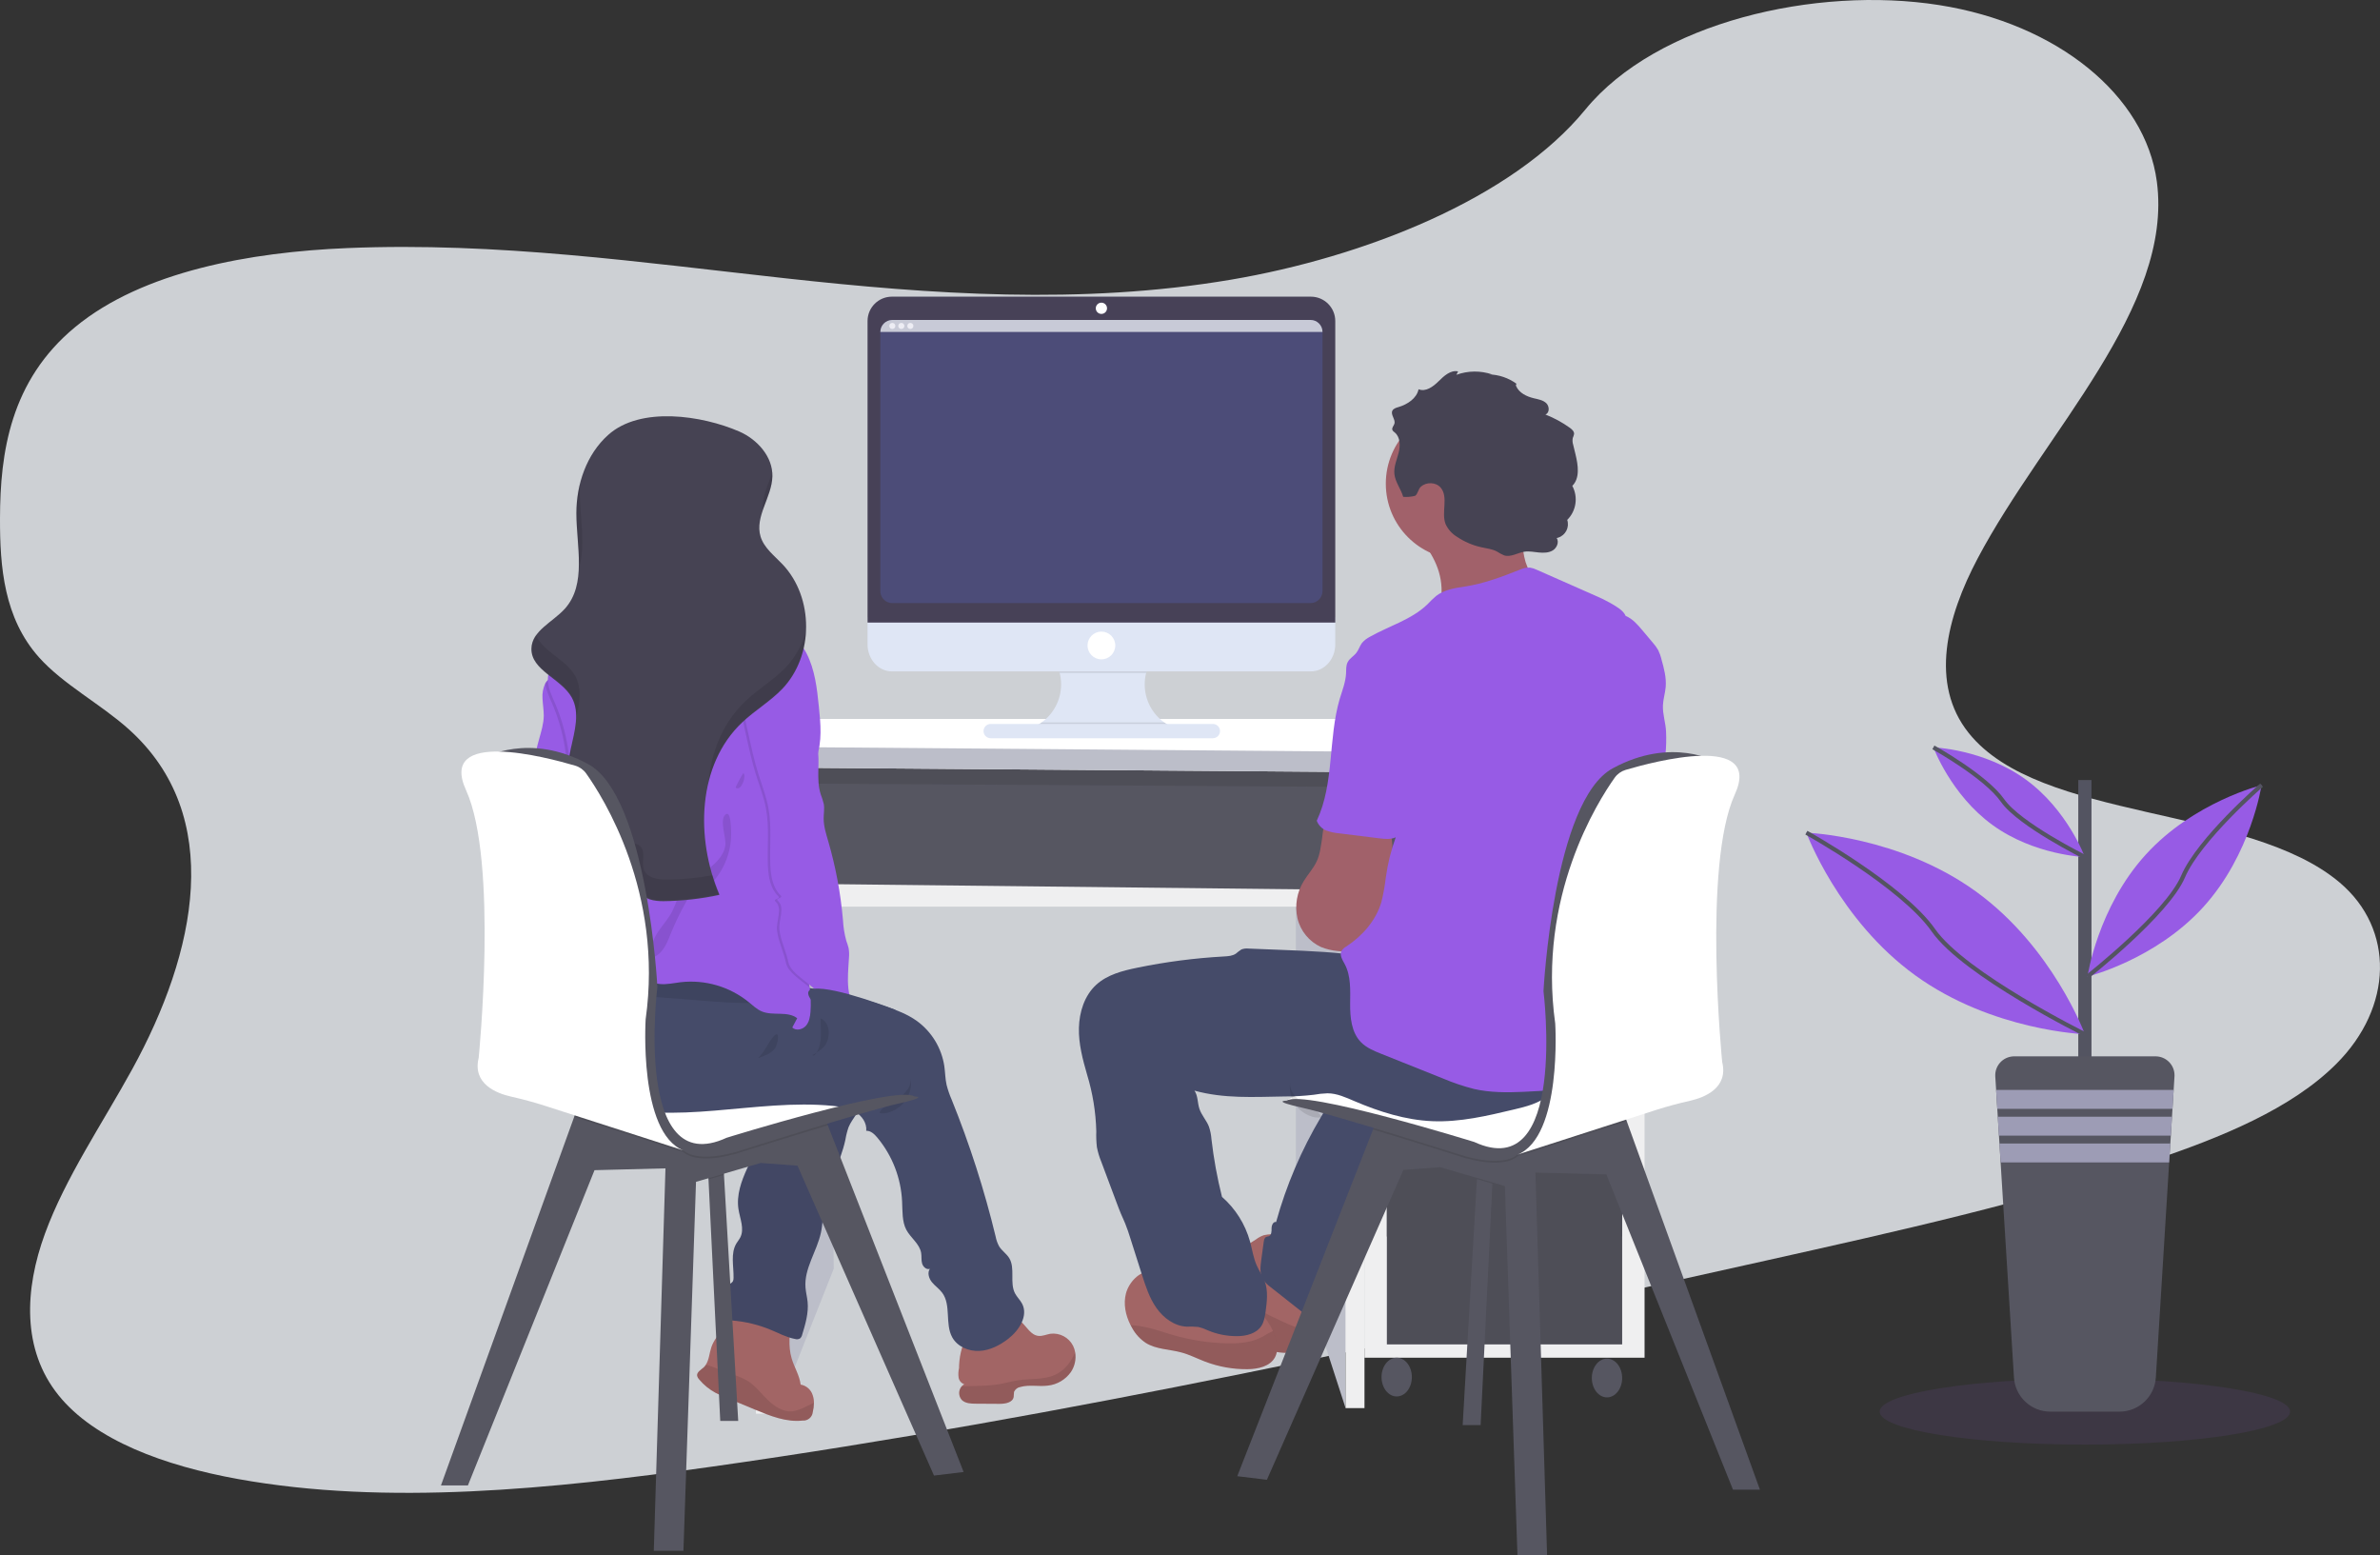 <?xml version="1.0" encoding="UTF-8"?> <!-- Generator: Adobe Illustrator 24.0.0, SVG Export Plug-In . SVG Version: 6.00 Build 0) --> <svg xmlns="http://www.w3.org/2000/svg" xmlns:xlink="http://www.w3.org/1999/xlink" version="1.1" id="fc836297-f37e-43a2-86b4-5406f4a63596" x="0px" y="0px" viewBox="0 0 400 261.284" style="enable-background:new 0 0 400 261.284;" xml:space="preserve"><rect x="0" y="0" width="400" height="261.284" fill="#333333" stroke="none"/> <style type="text/css"> .st0{opacity:0.8;fill:#F4F7FC;enable-background:new ;} .st1{fill:#565661;} .st2{opacity:0.1;enable-background:new ;} .st3{fill:#BCBEC9;} .st4{fill:#EFEFF0;} .st5{fill:#FFFFFF;} .st6{fill:url(#SVGID_1_);} .st7{fill:#A26565;} .st8{fill:#454B69;} .st9{opacity:0.05;enable-background:new ;} .st10{fill:#975BE5;} .st11{fill:#464353;} .st12{opacity:0.1;} .st13{fill:#A1616A;} .st14{opacity:0.1;fill:#975BE5;enable-background:new ;} .st15{fill:#535461;} .st16{fill:#9D9CB5;} .st17{fill:none;stroke:#535461;stroke-width:0.708;stroke-miterlimit:10;} .st18{fill:#DFE6F5;} .st19{fill:#474157;} .st20{fill:#4C4C78;} .st21{fill:#C8CAD7;} .st22{fill:#EDEDF4;} </style> <title>pair programming</title> <path class="st0" d="M206.872,46.997c-25.262,4.269-50.49,2.439-74.757-0.223s-48.476-6.138-73.749-5.09 c-16.258,0.673-34.363,3.894-45.715,13.256C1.725,63.945,0.022,76.097,0.001,87.066c-0.028,8.251,0.687,16.789,6.534,23.362 c4.064,4.559,10.318,7.826,15.029,12.035c16.392,14.619,11.408,37.637,0.651,57.208c-5.048,9.182-11.221,18.212-14.658,27.609 s-3.894,19.468,2.258,27.131c6.095,7.6,17.886,11.883,30.179,14.102c24.969,4.51,52.787,1.71,79.702-2.085 c59.569-8.428,118.522-21.567,177.347-34.674c21.765-4.853,43.626-9.727,64.595-16.721c11.645-3.894,23.503-8.739,31.025-16.282 c9.557-9.557,9.798-22.629,0.588-30.441c-15.454-13.097-50.433-10.191-62.386-25.163c-6.577-8.244-3.713-19.44,1.522-29.33 c11.224-21.21,32.919-42.164,30.108-63.31c-1.94-14.513-16.739-26.523-36.575-29.652c-20.792-3.278-47.495,2.938-59.466,17.543 C254.148,33.444,229.179,43.217,206.872,46.997z"></path> <rect x="127.414" y="127.167" class="st1" width="100.324" height="23.231"></rect> <rect x="127.414" y="127.167" class="st2" width="100.324" height="23.231"></rect> <polygon class="st3" points="139.417,151.162 140.121,213.181 130.472,237.54 129.725,151.162 "></polygon> <polygon class="st1" points="128.472,131.627 226.149,132.215 226.149,149.516 128.472,149.516 "></polygon> <polygon class="st3" points="217.792,151.162 226.149,152.341 226.149,236.599 217.792,210.827 "></polygon> <rect x="229.324" y="128.098" class="st4" width="47.074" height="100.031"></rect> <rect x="233.09" y="130.877" class="st1" width="39.541" height="76.892"></rect> <rect x="233.09" y="130.877" class="st2" width="39.541" height="76.892"></rect> <rect x="233.09" y="132.452" class="st1" width="39.541" height="17.065"></rect> <rect x="233.09" y="151.162" class="st1" width="39.541" height="36.246"></rect> <rect x="233.09" y="189.645" class="st1" width="39.541" height="36.246"></rect> <rect x="233.09" y="189.645" class="st2" width="39.541" height="36.246"></rect> <ellipse class="st1" cx="234.74" cy="231.385" rx="2.549" ry="3.256"></ellipse> <ellipse class="st1" cx="270.083" cy="231.541" rx="2.549" ry="3.256"></ellipse> <polygon class="st4" points="127.06,237.54 130.472,237.54 129.534,128.965 124.352,128.965 "></polygon> <polygon class="st4" points="226.149,128.098 226.149,236.599 229.324,236.599 229.324,128.965 "></polygon> <polygon class="st4" points="129.701,148.454 129.701,152.341 226.149,152.341 226.149,149.516 "></polygon> <polygon class="st5" points="136.238,120.803 258.512,120.803 276.281,126.686 276.281,130.098 123.765,128.923 123.765,125.45 "></polygon> <polygon class="st3" points="123.765,125.45 276.281,126.686 276.281,130.098 123.765,128.923 "></polygon> <linearGradient id="SVGID_1_" gradientUnits="userSpaceOnUse" x1="171.737" y1="16.668" x2="172.558" y2="16.668" gradientTransform="matrix(1 0 0 -1 -34.96 182.239)"> <stop offset="0" style="stop-color:#808080;stop-opacity:0.25"></stop> <stop offset="0.54" style="stop-color:#808080;stop-opacity:0.12"></stop> <stop offset="1" style="stop-color:#808080;stop-opacity:0.1"></stop> </linearGradient> <path class="st6" d="M137.58,165.916l-0.708-0.106c0-0.032,0-0.06,0-0.089c-0.021-0.166-0.046-0.329-0.071-0.496 c0.29,0.23,0.566,0.46,0.821,0.69H137.58z"></path> <path class="st7" d="M122.197,220.571c0.46-0.106,0.927-0.195,1.395-0.258c3.209-0.457,6.482,0.025,9.423,1.388 c-0.297,2.188-0.591,4.449,0.039,6.562c0.439,1.487,1.32,2.832,1.508,4.382c0.964,0.166,1.752,0.862,2.035,1.798 c0.136,0.406,0.204,0.832,0.202,1.26c-0.004,0.53-0.07,1.057-0.198,1.572c-0.089,0.854-0.843,1.482-1.699,1.416 c-2.74,0.311-5.426-0.768-7.975-1.826l-4.956-2.06c-0.581-0.241-1.165-0.485-1.72-0.782c-1.054-0.57-1.99-1.335-2.757-2.255 c-0.162-0.164-0.276-0.37-0.329-0.595c-0.092-0.623,0.637-0.995,1.101-1.416c0.136-0.128,0.255-0.273,0.354-0.432 c0.549-0.828,0.602-1.972,0.931-2.949c0.779-2.318,3.186-3.812,4.035-6.074c0.046-0.124,0.088-0.248,0.124-0.375"></path> <path class="st2" d="M136.798,235.703c-0.004,0.53-0.07,1.057-0.198,1.572c-0.089,0.854-0.843,1.482-1.699,1.416 c-2.74,0.311-5.426-0.768-7.975-1.826l-4.956-2.06c-0.581-0.241-1.165-0.485-1.72-0.782c-1.054-0.57-1.99-1.335-2.757-2.255 c-0.162-0.164-0.276-0.37-0.329-0.595c-0.092-0.623,0.637-0.995,1.101-1.416c0.136-0.128,0.255-0.273,0.354-0.432 c1.366,0.294,3.062,1.154,4.106,1.487c1.046,0.285,2.05,0.705,2.987,1.25c1.303,0.835,2.241,2.124,3.345,3.186 c1.104,1.062,2.531,2.028,4.071,1.897c0.814-0.123,1.599-0.394,2.315-0.8L136.798,235.703z"></path> <path class="st8" d="M130.996,185.401c0.189,0.658-0.051,1.363-0.602,1.77c-0.464,0.287-1.062,0.248-1.522,0.559 c-0.57,0.4-0.651,1.193-0.75,1.88c-0.354,2.361-1.526,4.502-2.527,6.672c-1.002,2.17-1.848,4.538-1.48,6.895 c0.251,1.6,1.037,3.306,0.301,4.747c-0.181,0.354-0.45,0.669-0.655,1.012c-1.009,1.685-0.435,3.819-0.474,5.78 c0.015,0.218-0.033,0.435-0.138,0.627c-0.155,0.181-0.345,0.328-0.559,0.432c-0.728,0.535-1.172,1.373-1.207,2.276 c-0.03,0.891,0.078,1.782,0.319,2.641c0.039,0.347,0.192,0.67,0.435,0.92c0.282,0.186,0.615,0.28,0.952,0.269 c2.224,0.18,4.405,0.711,6.463,1.572c1.342,0.559,2.644,1.26,4.071,1.529c0.279,0.087,0.581,0.055,0.835-0.088 c0.179-0.162,0.303-0.376,0.354-0.612c0.549-1.805,1.104-3.667,0.917-5.543c-0.081-0.807-0.297-1.596-0.354-2.403 c-0.248-3.186,1.908-6.06,2.591-9.203c0.308-1.416,0.308-2.881,0.527-4.311c0.595-3.918,2.754-7.433,3.586-11.309 c0.116-0.723,0.296-1.433,0.538-2.124c0.619-1.501,2.053-2.718,2.085-4.343c0.02-0.357-0.075-0.712-0.269-1.012 c-0.334-0.366-0.777-0.615-1.264-0.708c-1.923-0.529-3.88-0.924-5.858-1.182c-0.906-0.178-1.832-0.242-2.754-0.191 c-1.198,0.141-2.349,0.547-3.37,1.189C129.821,183.982,130.699,184.184,130.996,185.401z"></path> <path class="st9" d="M130.996,185.401c0.189,0.658-0.051,1.363-0.602,1.77c-0.464,0.287-1.062,0.248-1.522,0.559 c-0.57,0.4-0.651,1.193-0.75,1.88c-0.354,2.361-1.526,4.502-2.527,6.672c-1.002,2.17-1.848,4.538-1.48,6.895 c0.251,1.6,1.037,3.306,0.301,4.747c-0.181,0.354-0.45,0.669-0.655,1.012c-1.009,1.685-0.435,3.819-0.474,5.78 c0.015,0.218-0.033,0.435-0.138,0.627c-0.155,0.181-0.345,0.328-0.559,0.432c-0.728,0.535-1.172,1.373-1.207,2.276 c-0.03,0.891,0.078,1.782,0.319,2.641c0.039,0.347,0.192,0.67,0.435,0.92c0.282,0.186,0.615,0.28,0.952,0.269 c2.224,0.18,4.405,0.711,6.463,1.572c1.342,0.559,2.644,1.26,4.071,1.529c0.279,0.087,0.581,0.055,0.835-0.088 c0.179-0.162,0.303-0.376,0.354-0.612c0.549-1.805,1.104-3.667,0.917-5.543c-0.081-0.807-0.297-1.596-0.354-2.403 c-0.248-3.186,1.908-6.06,2.591-9.203c0.308-1.416,0.308-2.881,0.527-4.311c0.595-3.918,2.754-7.433,3.586-11.309 c0.116-0.723,0.296-1.433,0.538-2.124c0.619-1.501,2.053-2.718,2.085-4.343c0.02-0.357-0.075-0.712-0.269-1.012 c-0.334-0.366-0.777-0.615-1.264-0.708c-1.923-0.529-3.88-0.924-5.858-1.182c-0.906-0.178-1.832-0.242-2.754-0.191 c-1.198,0.141-2.349,0.547-3.37,1.189C129.821,183.982,130.699,184.184,130.996,185.401z"></path> <polygon class="st1" points="124.069,238.747 121.05,238.747 119.075,198.169 118.937,195.861 121.503,194.958 121.676,197.411 "></polygon> <polygon class="st2" points="121.676,197.411 119.075,198.169 118.937,195.861 121.503,194.958 "></polygon> <polygon class="st1" points="161.954,247.331 156.974,247.933 134.03,195.861 127.842,195.408 116.976,198.579 114.863,260.577 109.882,260.577 111.843,196.314 99.918,196.619 78.638,249.593 74.11,249.593 96.492,187.681 97.355,185.295 130.71,184.152 139.024,188.814 139.13,189.083 "></polygon> <path class="st2" d="M139.13,189.083c-7.168,2.159-14.608,4.517-14.608,4.517s-6.786,2.368-9.66,0 c-0.362-0.283-0.767-0.506-1.2-0.662c0.373,0.266,0.776,0.489,1.2,0.662l-18.371-5.922l0.86-2.382l33.358-1.143l8.315,4.662 L139.13,189.083z"></path> <path class="st5" d="M105.203,178.807l13.582-3.019c0,0,32.452,6.039,34.866,8.453c0,0-25.96,5.281-28.827,7.079 C121.956,193.118,104.898,195.107,105.203,178.807z"></path> <path class="st10" d="M99.362,144.865c-1.062,3.366-3.961,6.4-7.49,6.545c-0.257,0.03-0.517-0.017-0.747-0.135 c-0.442-0.276-0.453-0.924-0.273-1.416s0.496-0.934,0.545-1.451c0.011-0.105,0.003-0.212-0.021-0.315 c-0.092-0.421-0.435-0.796-0.839-0.708c0.569-0.456,0.7-1.269,0.301-1.88c-0.16-0.181-0.305-0.375-0.432-0.581 c-0.294-0.602,0.163-1.278,0.354-1.922c0.393-1.416-0.605-2.832-0.687-4.308c-0.071-1.32,0.598-2.563,0.765-3.872 c0.265-2.124-0.789-4.159-0.913-6.279c-0.085-1.48,0.28-2.945,0.687-4.371c0.354-1.274,0.754-2.563,0.779-3.894 c0-0.966-0.166-1.922-0.212-2.885c-0.073-0.88,0.087-1.764,0.464-2.563c0.245-0.47,0.662-0.826,1.165-0.995 c1.161-0.389,1.922,0.216,2.092,1.317c0.283,1.872,0.12,3.784,0.492,5.663c0.344,1.758,0.864,3.476,1.554,5.129 c0.627,1.494,1.388,2.938,1.869,4.485c0.362,1.275,0.622,2.577,0.775,3.894C100.063,137.86,100.435,141.499,99.362,144.865z"></path> <path class="st7" d="M179.981,230.539c-0.906,1.277-2.313,2.106-3.869,2.28c-1.536,0.191-3.133-0.195-4.623,0.227 c-0.469,0.077-0.868,0.384-1.062,0.818c-0.037,0.288-0.059,0.577-0.067,0.867c-0.173,0.945-1.416,1.157-2.382,1.15l-3.986-0.025 c-0.828,0-1.745-0.046-2.34-0.619c-0.585-0.648-0.6-1.628-0.035-2.294c0.124-0.146,0.275-0.267,0.446-0.354 c-0.508-0.168-0.877-0.607-0.956-1.136c-0.072-0.52-0.047-1.05,0.074-1.561c0-1.48,0.354-3.957,1.395-5.115 c1.278-1.441,3.494-3.303,5.423-3.688c1.321-0.253,2.684,0.134,3.674,1.044c0.913,0.85,1.579,2.18,2.832,2.329 c0.683,0.085,1.342-0.237,2.018-0.354c1.574-0.203,3.106,0.606,3.826,2.021c0.172,0.35,0.291,0.723,0.354,1.108 C180.891,228.389,180.632,229.57,179.981,230.539z"></path> <path class="st2" d="M179.981,230.539c-0.906,1.277-2.313,2.106-3.869,2.28c-1.536,0.191-3.133-0.195-4.623,0.227 c-0.469,0.077-0.868,0.384-1.062,0.818c-0.037,0.288-0.059,0.577-0.067,0.867c-0.173,0.945-1.416,1.157-2.382,1.15l-3.986-0.025 c-0.828,0-1.745-0.046-2.34-0.619c-0.585-0.648-0.6-1.628-0.035-2.294c2.301-0.096,4.563,0,6.856-0.474 c0.931-0.188,1.848-0.435,2.789-0.566c2.039-0.29,4.209-0.042,6.081-0.906c1.561-0.708,2.68-2.149,3.341-3.756 C180.877,228.389,180.625,229.568,179.981,230.539z"></path> <path class="st8" d="M169.465,224.943c-1.416,1.097-3.076,1.954-4.86,2.046c-1.784,0.092-3.678-0.708-4.552-2.258 c-1.278-2.276-0.145-5.44-1.71-7.529c-0.488-0.655-1.193-1.119-1.71-1.752c-0.517-0.634-0.814-1.586-0.354-2.258 c-0.556,0.212-1.143-0.326-1.306-0.899c-0.163-0.573-0.06-1.189-0.159-1.77c-0.258-1.54-1.77-2.527-2.495-3.894 c-0.726-1.366-0.627-3.14-0.708-4.757c-0.181-3.941-1.648-7.715-4.177-10.743c-0.481-0.573-1.097-1.157-1.848-1.129 c0.131-1.296-0.733-2.534-1.851-3.186s-2.449-0.871-3.745-0.998c-13.072-1.288-26.693,3.572-39.173-0.517 c-3.472-1.136-6.821-3.037-8.945-6.017c-1.671-2.292-2.346-5.161-1.872-7.957v-0.05c0.492-2.513,1.819-3.133,4.018-4.279 c2.538-1.342,5.19-2.454,7.925-3.324c5.309-1.66,11.026-2.258,16.505-1.041c2.559,0.573,5.026,1.522,7.589,2.078 c1.009,0.219,2.025,0.375,3.048,0.506c1.589,0.198,3.186,0.329,4.786,0.513c5.116,0.589,10.154,1.722,15.029,3.38 c1.816,0.616,3.632,1.32,5.193,2.435c2.494,1.811,4.157,4.548,4.616,7.596c0.149,1.041,0.152,2.124,0.379,3.133 c0.215,0.848,0.499,1.677,0.85,2.478c3.024,7.478,5.496,15.168,7.394,23.008c0.108,0.582,0.307,1.144,0.591,1.664 c0.453,0.733,1.232,1.225,1.688,1.957c1.062,1.727,0.039,4.138,0.98,5.936c0.326,0.623,0.867,1.115,1.193,1.738 C172.846,221.095,171.277,223.538,169.465,224.943z"></path> <path class="st2" d="M151.378,184.272c0.503-0.398,0.937-0.877,1.285-1.416c0.349-0.542,0.487-1.193,0.389-1.83 c0.28,1.634-0.231,3.304-1.377,4.502c-0.888,0.91-2.556,1.802-3.855,1.49C148.004,185.978,150.553,184.973,151.378,184.272z"></path> <path class="st2" d="M129.262,166.631c-0.217,0.771-0.808,1.38-1.572,1.621c-0.755,0.231-1.545,0.323-2.333,0.273h-0.708 c-9.288-0.205-18.675-2.265-27.747-0.301c-1.093,0.225-2.166,0.542-3.207,0.945c-1.326,0.523-2.568,1.238-3.685,2.124v-0.05 c0.492-2.513,1.819-3.133,4.018-4.279c2.535-1.33,5.184-2.432,7.915-3.292c5.309-1.66,11.026-2.258,16.505-1.041 c2.559,0.573,5.026,1.522,7.589,2.078c1.009,0.219,2.025,0.375,3.048,0.506C129.283,165.659,129.345,166.152,129.262,166.631z"></path> <path class="st2" d="M99.362,144.865c-1.062,3.366-3.961,6.4-7.49,6.545c-0.257,0.03-0.517-0.017-0.747-0.135 c-0.442-0.276-0.453-0.924-0.273-1.416s0.496-0.934,0.545-1.451c0.011-0.105,0.003-0.212-0.021-0.315 c1.872-2.641,3.688-5.309,4.407-8.435c0.145-0.538,0.19-1.099,0.131-1.653c-0.096-0.637-0.418-1.214-0.595-1.83 c-0.311-1.09-0.166-2.244-0.078-3.373c0.369-4.972-0.462-9.96-2.421-14.544c-0.478-1.104-1.023-2.223-1.189-3.402 c0.245-0.47,0.662-0.826,1.165-0.995c1.161-0.389,1.922,0.216,2.092,1.317c0.283,1.872,0.12,3.784,0.492,5.663 c0.344,1.758,0.864,3.476,1.554,5.129c0.627,1.494,1.388,2.938,1.869,4.485c0.362,1.275,0.622,2.577,0.775,3.894 C100.063,137.86,100.435,141.499,99.362,144.865z"></path> <path class="st10" d="M137.201,127.351l-0.05,0.127c-0.793,2.057-2.251,3.795-3.186,5.798c-1.179,2.538-1.469,5.384-1.731,8.173 c-0.227,2.389-0.45,4.793-0.269,7.189c0.453,5.904,3.338,11.504,4.11,17.295c0.19,1.337,0.239,2.691,0.145,4.039 c-0.064,0.853-0.219,1.77-0.786,2.4s-1.667,0.878-2.276,0.273c0.273-0.52,0.549-1.037,0.825-1.557 c-1.618-1.257-4.053-0.354-5.943-1.14c-0.832-0.354-1.497-0.991-2.195-1.561c-3.215-2.614-7.348-3.821-11.465-3.349 c-1.154,0.142-2.308,0.411-3.462,0.304c-2.333-0.216-4.223-1.89-6.301-2.963c-4.836-2.387-10.637-1.602-14.665,1.986 c-0.496,0.46-1.161,0.998-1.77,0.708c-0.235-0.144-0.425-0.351-0.549-0.598c-2.318-3.961-0.612-9.069,1.865-12.927 c2.478-3.858,5.759-7.416,6.778-11.886c0.147-0.538,0.192-1.099,0.131-1.653c-0.096-0.637-0.418-1.214-0.595-1.83 c-0.311-1.09-0.166-2.244-0.078-3.373c0.371-4.973-0.457-9.962-2.414-14.548c-0.566-1.32-1.239-2.658-1.239-4.092 c0-2.258,1.618-4.131,2.956-5.947c1.54-2.088,2.832-4.4,4.782-6.117c1.848-1.632,4.524-2.63,6.81-1.802 c3.885-0.943,7.885-1.333,11.879-1.157c1.38,0.064,2.807,0.209,4.018,0.878c1.296,0.708,2.226,1.968,3.501,2.722 c0.931,0.556,2.003,0.818,3.016,1.207c2.795,1.092,5.103,3.155,6.499,5.812c1.416,2.743,1.77,5.897,2.081,8.969 C137.923,121.624,138.207,124.629,137.201,127.351z"></path> <path class="st2" d="M131.966,148.639c0.453,5.904,3.338,11.504,4.11,17.295c-1.543-1.306-3.692-2.619-3.979-4.138 c-0.319-1.642-1.338-3.794-1.508-5.455c-0.17-1.66,0.995-3.688-0.227-4.828c-0.595-0.556,0.988-0.4,0.407-0.97 c-1.306-1.271-1.628-3.228-1.71-5.044c-0.138-3.214,0.269-6.463-0.322-9.624c-0.354-1.95-1.094-3.809-1.685-5.702 c-0.687-2.205-1.182-4.464-1.678-6.725c-0.488-2.011-0.842-4.052-1.062-6.109c-0.152-1.77-0.081-3.646,0.708-5.26 s2.386-2.924,4.177-2.899c5.989,0.078,4.956,8.198,6.272,11.95c0.527,1.494,1.239,2.938,1.526,4.495 c0.105,0.611,0.161,1.228,0.17,1.848c-0.793,2.057-2.251,3.795-3.186,5.798c-1.179,2.538-1.469,5.384-1.731,8.173 C132.009,143.839,131.786,146.242,131.966,148.639z"></path> <path class="st10" d="M135.86,121.036c0.527,1.494,1.239,2.938,1.526,4.495c0.478,2.609-0.262,5.38,0.542,7.908 c0.209,0.539,0.384,1.092,0.524,1.653c0.138,0.803-0.021,1.625-0.021,2.442c0,1.317,0.414,2.591,0.782,3.855 c1.245,4.294,2.069,8.699,2.46,13.153c0.058,1.197,0.247,2.384,0.563,3.54c0.149,0.392,0.276,0.791,0.382,1.196 c0.095,0.541,0.118,1.092,0.067,1.639c-0.096,1.734-0.29,3.476-0.096,5.203c0.195,1.727,0.825,3.479,2.124,4.637 c-1.161,0.251-2.389,0.503-3.522,0.131c-1.593-0.52-2.549-2.124-3.359-3.582c-1.027-1.862-4.927-3.54-5.331-5.632 c-0.315-1.639-1.334-3.791-1.504-5.455s0.991-3.685-0.23-4.825c-0.591-0.556,0.991-0.404,0.407-0.97 c-1.303-1.271-1.625-3.228-1.706-5.048c-0.138-3.21,0.265-6.46-0.322-9.621c-0.354-1.95-1.094-3.809-1.685-5.706 c-0.687-2.202-1.182-4.46-1.678-6.725c-0.489-2.011-0.844-4.052-1.062-6.109c-0.152-1.77-0.085-3.649,0.708-5.263 c0.793-1.614,2.389-2.92,4.177-2.899C135.569,109.161,134.543,117.284,135.86,121.036z"></path> <path class="st2" d="M118.792,122.42c0.559,0.655,1.278,1.373,2.124,1.246c-0.134,0.212-0.412,0.278-0.627,0.149 c-0.203-0.135-0.366-0.322-0.471-0.542l-1.211-2.042c-0.159-0.265-1.257-1.812-1.526-0.92 C116.976,120.689,118.519,122.102,118.792,122.42z"></path> <path class="st2" d="M118.14,127.514c-0.035-0.667-0.316-1.298-0.789-1.77c-0.425-0.386-0.922-0.685-1.462-0.881 c-1.327-0.545-2.899-0.984-4.34-0.913c0.524,0.765,2.205,1.221,3.048,1.653C115.791,126.218,116.972,126.856,118.14,127.514z"></path> <path class="st2" d="M121.91,142.012c-0.244,1.812-1.727,3.186-3.228,4.248c-1.501,1.062-3.186,1.975-4.166,3.511 c-0.68,1.062-0.984,2.294-1.561,3.402c-0.637,1.221-1.589,2.248-2.35,3.395c-0.761,1.147-1.356,2.517-1.122,3.876 c0.007,0.126,0.066,0.244,0.163,0.326c0.148,0.063,0.318,0.044,0.45-0.05c1.543-0.807,2.152-2.651,2.8-4.248 c0.68-1.611,1.446-3.185,2.294-4.715c0.382-0.708,0.803-1.48,1.515-1.872c0.487-0.203,0.986-0.377,1.494-0.52 c0.72-0.33,1.352-0.826,1.844-1.448c1.932-2.305,2.941-5.245,2.832-8.251c-0.021-0.634-0.057-3.685-1.009-2.743 C120.912,137.864,122.073,140.781,121.91,142.012z"></path> <path class="st11" d="M124.243,72.504c3.044,1.327,5.663,4.248,5.568,7.557c-0.081,3.476-2.991,6.75-1.989,10.081 c0.58,1.933,2.329,3.228,3.713,4.697c5.271,5.578,5.26,15.316-0.028,20.884c-2.025,2.124-4.626,3.635-6.768,5.663 c-7.55,7.115-7.872,19.422-3.83,28.976c-3.097,0.67-6.254,1.026-9.423,1.062c-1.483,0-3.299-0.251-3.837-1.635 c-0.496-1.278,0.354-3.005-0.623-3.95c-0.46-0.442-1.15-0.503-1.77-0.605c-3.986-0.644-7.256-3.826-8.75-7.575 s-1.416-7.968-0.559-11.911c0.609-2.849,1.561-5.986,0.149-8.534c-1.77-3.207-6.86-4.559-6.782-8.226 c0.064-3.005,3.607-4.467,5.617-6.701c3.71-4.113,1.943-10.495,1.936-16.038c0-4.878,1.706-9.911,5.338-13.16 C107.606,68.214,118.009,69.796,124.243,72.504z"></path> <g class="st12"> <path d="M96.676,113.578c-1.554-2.803-5.635-4.191-6.584-6.948c-0.475,0.644-0.741,1.417-0.765,2.216 c-0.078,3.667,5.005,5.019,6.782,8.23c0.584,1.137,0.829,2.416,0.708,3.688C97.377,118.3,97.869,115.73,96.676,113.578z"></path> <path d="M128.228,85.604c0.637-1.858,1.561-3.734,1.607-5.663c0.006-0.209,0.001-0.418-0.018-0.627 C129.106,81.445,128.016,83.512,128.228,85.604z"></path> <path d="M97.285,95.505c1.218-3.848,0.166-8.619,0.163-12.888c0-0.517,0.021-1.037,0.06-1.554c-0.419,1.65-0.631,3.345-0.63,5.048 C96.885,89.158,97.419,92.464,97.285,95.505z"></path> <path d="M132.097,112.102c-2.025,2.124-4.626,3.635-6.768,5.663c-3.823,3.6-5.787,8.531-6.279,13.759 c0.913-3.894,2.757-7.479,5.713-10.265c2.124-2.018,4.743-3.522,6.768-5.663c2.408-2.625,3.807-6.019,3.947-9.578 C134.866,108.292,133.705,110.382,132.097,112.102z"></path> <path d="M112.077,147.793c-1.483,0-3.299-0.255-3.837-1.639c-0.496-1.274,0.354-3.002-0.623-3.95 c-0.46-0.442-1.154-0.503-1.77-0.605c-3.982-0.641-7.253-3.826-8.746-7.571c-1.101-2.768-1.338-5.787-1.062-8.768 c-0.028,0.117-0.053,0.234-0.078,0.354c-0.842,3.943-0.931,8.166,0.559,11.914c1.49,3.748,4.764,6.931,8.746,7.571 c0.63,0.103,1.324,0.166,1.77,0.605c0.988,0.949,0.127,2.676,0.623,3.95c0.538,1.384,2.354,1.657,3.837,1.639 c3.169-0.036,6.325-0.392,9.423-1.062c-0.437-1.033-0.818-2.088-1.143-3.161C117.233,147.522,114.659,147.764,112.077,147.793z"></path> </g> <path class="st2" d="M123.669,132.356c0.874,0.658,1.823-1.851,1.281-2.478C124.805,130.041,123.535,132.264,123.669,132.356z"></path> <path class="st2" d="M127.396,177.784c1.03-0.354,2.124-0.708,2.796-1.557c0.556-0.683,1.012-3.395-0.163-2.095 C129.032,175.246,128.561,176.715,127.396,177.784z"></path> <path class="st2" d="M137.884,174.942c-0.124,0.835-0.354,1.703-0.945,2.304c-0.11,0.113-0.354,0.184-0.386,0.032 c0.66-0.351,1.274-0.784,1.826-1.288c1.196-1.186,1.359-4.106-0.464-4.881C137.899,172.39,138.079,173.639,137.884,174.942z"></path> <path class="st8" d="M150.475,169.678c0,0-10.046-3.947-13.677-3.54s4.113,6.131,4.113,6.131l4.63,3.122 c0,0,2.832-1.062,3.019-1.143C148.748,174.167,150.475,169.678,150.475,169.678z"></path> <path class="st1" d="M81.356,127.337c0,0,7.547-4.375,17.507,1.062c9.961,5.437,11.621,37.432,11.621,37.432 s-4.074,32.597,11.635,25.344c0,0,28.671-8.902,31.542-6.941c0,0,2.718,0-2.715,1.207c-5.433,1.207-26.423,7.858-26.423,7.858 s-6.786,2.372-9.66,0c-2.874-2.372-11.019,0.304-12.077-15.999c-0.7-10.274-1.96-20.502-3.773-30.639l-2.8-8.3L81.356,127.337z"></path> <path class="st5" d="M80.45,177.749c0,0,3.32-33.053-2.124-44.978c-4.736-10.392,13.578-5.532,18.357-4.117 c0.74,0.221,1.385,0.682,1.834,1.31c2.832,3.982,12.991,19.942,9.996,41.297c0,0-1.207,19.019,6.34,22.034l-23.252-7.49 c-1.887-0.609-3.802-1.115-5.734-1.554C83.402,183.692,79.388,182.102,80.45,177.749z"></path> <polygon class="st1" points="245.826,239.455 248.845,239.455 250.824,198.877 250.959,196.569 248.392,195.666 248.222,198.119 "></polygon> <polygon class="st2" points="248.222,198.119 250.824,198.877 250.959,196.569 248.392,195.666 "></polygon> <path class="st7" d="M220.617,223.785c-0.074,0.556-0.217,1.1-0.425,1.621c-0.215,0.68-0.675,1.256-1.292,1.614 c-0.414,0.171-0.858,0.259-1.306,0.258c-1.667,0.099-3.43,0.074-4.863-0.775c-0.611-0.393-1.171-0.861-1.667-1.391 c-3.221-3.201-6.15-6.683-8.75-10.407c-0.435-0.627-0.885-1.366-0.69-2.124c3.368-0.934,6.567-2.398,9.476-4.336 c0.401-0.308,0.851-0.547,1.331-0.708c0.821-0.176,1.667-0.207,2.499-0.092c0.804,0.131,0.839,0.156,1.147,1.062 c0.51,1.533,0.425,3.186,0.998,4.718c0.364,0.847,0.807,1.658,1.324,2.421C219.877,218.122,221.013,221.042,220.617,223.785z"></path> <path class="st2" d="M220.617,223.785c-0.074,0.556-0.217,1.1-0.425,1.621c-0.215,0.68-0.675,1.256-1.292,1.614 c-0.414,0.171-0.858,0.259-1.306,0.258c-1.667,0.099-3.43,0.074-4.863-0.775c-0.611-0.393-1.171-0.861-1.667-1.391 c-3.221-3.201-6.15-6.683-8.75-10.407c-0.435-0.627-0.885-1.366-0.69-2.124c1.099-0.305,2.181-0.666,3.242-1.083l0.053,0.039 c1.087,0.775,1.876,1.887,2.644,2.977l2.478,3.487c0.442,0.685,0.963,1.315,1.554,1.876c0.732,0.588,1.541,1.073,2.403,1.444 c1.165,0.563,2.329,1.126,3.54,1.579C218.319,223.215,219.643,223.339,220.617,223.785z"></path> <path class="st8" d="M222.903,185.985c-0.244,0.588-0.54,1.153-0.885,1.688c-3.29,5.524-5.828,11.463-7.547,17.659 c-0.488-0.11-0.765,0.556-0.761,1.062c0.004,0.506,0,1.143-0.467,1.327c-0.138,0.053-0.294,0.053-0.428,0.113 c-0.297,0.135-0.382,0.513-0.425,0.839l-0.418,3.065c-0.145,1.062-0.273,2.212,0.248,3.15c0.359,0.558,0.824,1.039,1.37,1.416 l6.909,5.451c0.283,0.223,0.634,0.46,0.973,0.336c0.775-0.283,0.088-1.671,0.708-2.234c0.411-0.386,1.062-0.096,1.632-0.142 c0.743-0.057,1.306-0.74,1.494-1.458c0.132-0.732,0.145-1.48,0.039-2.216c-0.047-0.336-0.008-0.678,0.113-0.995 c0.211-0.336,0.502-0.614,0.846-0.811c2.434-1.778,3.828-4.647,3.72-7.66c-0.056-0.452-0.039-0.909,0.05-1.356 c0.144-0.409,0.361-0.788,0.641-1.119c2.51-3.395,4.602-7.079,6.679-10.757c1.196-2.124,2.414-4.279,2.832-6.672 c0.129-0.317-0.023-0.678-0.34-0.807c-0.054-0.022-0.111-0.036-0.169-0.042c-1.037-0.324-2.094-0.577-3.164-0.757 c-3.253-0.658-6.393-1.674-9.557-2.651C223.831,181.441,223.855,183.43,222.903,185.985z"></path> <polygon class="st1" points="207.941,248.039 212.925,248.641 235.866,196.569 242.053,196.116 252.923,199.287 255.033,261.284 260.013,261.284 258.052,197.022 269.977,197.326 291.258,250.301 295.785,250.301 273.404,188.389 272.543,186.003 239.186,184.86 230.871,189.522 230.765,189.791 "></polygon> <path class="st2" d="M230.765,189.791c7.168,2.159,14.608,4.517,14.608,4.517s6.786,2.368,9.66,0c0.362-0.283,0.767-0.506,1.2-0.662 c-0.373,0.266-0.776,0.489-1.2,0.662l18.371-5.922l-0.85-2.382l-33.358-1.143l-8.315,4.662L230.765,189.791z"></path> <path class="st5" d="M264.692,179.515l-13.582-3.019c0,0-32.452,6.039-34.866,8.453c0,0,25.96,5.281,28.827,7.079 C247.939,193.826,264.997,195.815,264.692,179.515z"></path> <path class="st7" d="M214.295,228.036c-0.818,1.557-2.832,1.996-4.602,2.021c-2.457,0.03-4.898-0.406-7.193-1.285 c-1.31-0.503-2.566-1.15-3.918-1.519c-2.014-0.552-4.248-0.506-6.017-1.614c-0.939-0.626-1.714-1.467-2.262-2.453 c-0.103-0.173-0.202-0.354-0.294-0.538c-0.846-1.646-1.239-3.561-0.768-5.338s2.18-3.734,4.163-3.706 c2.354,0.035,5.161,1.15,7.433,1.727c2.832,0.708,5.663,1.526,8.166,3.023c2.095,1.26,3.947,3.069,4.934,5.278 c0.19,0.426,0.346,0.866,0.467,1.317C214.713,225.969,214.783,227.106,214.295,228.036z"></path> <path class="st2" d="M214.295,228.036c-0.818,1.557-2.832,1.996-4.602,2.021c-2.457,0.03-4.898-0.406-7.193-1.285 c-1.31-0.503-2.566-1.15-3.918-1.519c-2.014-0.552-4.248-0.506-6.017-1.614c-0.939-0.626-1.714-1.467-2.262-2.453 c-0.103-0.173-0.202-0.354-0.294-0.538c0.354,0.028,0.68,0.064,0.857,0.081c2.173,0.209,4.248,1.002,6.322,1.6 c2.88,0.832,5.853,1.296,8.849,1.38c2.124,0.06,4.34-0.096,6.194-1.133c0.554-0.349,1.128-0.665,1.72-0.945 c0.19,0.426,0.346,0.866,0.467,1.317C214.713,225.969,214.783,227.106,214.295,228.036z"></path> <path class="st8" d="M229.505,160.734c-4.602-0.754-9.288-0.938-13.953-1.122l-5.706-0.227c-0.406-0.047-0.817,0.003-1.2,0.145 c-0.33,0.212-0.644,0.449-0.938,0.708c-0.573,0.389-1.306,0.432-1.996,0.471c-4.896,0.27-9.766,0.902-14.569,1.89 c-2.478,0.506-5.051,1.168-6.913,2.878c-1.968,1.809-2.832,4.566-2.899,7.235c-0.067,2.669,0.634,5.292,1.373,7.854 c0.942,3.085,1.462,6.283,1.547,9.508c-0.033,0.894,0.001,1.79,0.103,2.68c0.165,0.849,0.415,1.679,0.747,2.478l2.605,6.955 c0.23,0.609,0.457,1.214,0.708,1.809c0.251,0.595,0.492,1.062,0.708,1.621c0.319,0.765,0.57,1.557,0.821,2.347l1.734,5.448 l0.227,0.708c0.627,1.961,1.267,3.957,2.449,5.642c1.182,1.685,3.012,3.044,5.069,3.147c0.664-0.025,1.328-0.007,1.989,0.053 c0.564,0.138,1.111,0.336,1.632,0.591c1.544,0.642,3.202,0.965,4.874,0.952c1.54,0,3.249-0.428,4.085-1.724 c0.46-0.708,0.581-1.579,0.708-2.414c0.223-1.678,0.439-3.43-0.131-5.023c-0.354-0.952-0.949-1.77-1.359-2.708 c-0.573-1.278-0.761-2.69-1.133-4.039c-0.804-2.903-2.441-5.506-4.708-7.49c-0.805-3.188-1.396-6.425-1.77-9.692 c-0.052-0.723-0.196-1.437-0.428-2.124c-0.414-1.062-1.253-1.922-1.603-3.005c-0.329-1.005-0.23-2.166-0.828-3.033 c4.98,1.37,9.911,1.062,15.082,0.98c1.656,0.005,3.311-0.089,4.956-0.283c0.767-0.141,1.543-0.223,2.322-0.248 c1.6,0,3.101,0.708,4.57,1.331c4.152,1.77,8.527,3.161,13.037,3.352c4.655,0.195,9.256-0.899,13.805-1.982 c2-0.478,4.078-0.995,5.663-2.308s2.478-3.681,1.501-5.483c-0.743-1.356-2.283-2.021-3.72-2.587 c-3.979-1.572-7.978-3.104-11.812-5.005C240.297,168.167,235.919,161.795,229.505,160.734z"></path> <path class="st13" d="M221.3,144.72c-0.556,1.203-1.49,2.188-2.18,3.32c-1.155,1.865-1.536,4.106-1.062,6.247 c0.504,2.145,1.975,3.935,3.982,4.846c0.884,0.352,1.814,0.576,2.761,0.665c1.246,0.152,2.573,0.184,3.674-0.418 c0.824-0.494,1.5-1.201,1.957-2.046c0.952-1.593,1.494-3.387,1.989-5.175c0.917-3.299,1.699-6.683,1.586-10.106 c-0.039-1.179-0.273-2.506-1.25-3.186c-0.504-0.291-1.064-0.474-1.642-0.538l-4.669-0.835c-0.903-0.163-2.478-0.825-3.26-0.173 c-0.782,0.651-0.842,2.577-0.977,3.479C221.997,142.136,221.866,143.492,221.3,144.72z"></path> <path class="st13" d="M278.051,131.029l-1.221,10.237c-0.253,1.826-0.398,3.665-0.435,5.508c0,1.027,0.032,2.166-0.648,2.934 c-0.332,0.35-0.753,0.603-1.218,0.733c-1.483,0.46-3.101,0.05-4.517-0.584c-0.828-0.354-1.674-0.867-2.049-1.692 c-0.218-0.572-0.309-1.184-0.265-1.795c0-6.106,0.577-12.474,3.766-17.677c0.272-0.511,0.656-0.953,1.122-1.296 c0.885-0.566,2.042-0.407,3.044-0.099c0.616,0.188,2.28,0.396,2.672,0.945C278.695,128.792,278.136,130.324,278.051,131.029z"></path> <circle class="st13" cx="245.653" cy="81.268" r="12.743"></circle> <path class="st13" d="M242.244,100.259c-0.046,0.991-0.316,1.96-0.789,2.832c6.506-0.991,12.995-2.095,19.468-3.313 c-2.148-1.104-3.771-3.013-4.517-5.309c-0.352-1.232-0.545-2.503-0.573-3.784c-0.103-2.031-0.064-4.066,0.117-6.092 c-2.265,0.237-4.41,1.087-6.57,1.816c-2.171,0.734-4.379,1.352-6.616,1.851c-1.08,0.241-2.166,0.446-3.256,0.637 c-1.274,0.227-1.887,0.223-1.002,1.342C240.881,93.225,242.577,96.262,242.244,100.259z"></path> <path class="st10" d="M246.159,98.556c-1.681,0.251-3.444,0.534-4.786,1.575c-0.511,0.439-0.996,0.905-1.455,1.398 c-2.665,2.587-6.428,3.628-9.663,5.455c-0.528,0.261-0.995,0.628-1.373,1.08c-0.354,0.492-0.534,1.119-0.906,1.607 c-0.432,0.566-1.115,0.92-1.451,1.547c-0.336,0.627-0.262,1.292-0.297,1.957c-0.081,1.462-0.634,2.849-1.062,4.248 c-1.965,6.693-0.888,14.159-3.862,20.48c0.276,0.736,0.842,1.327,1.565,1.635c0.748,0.27,1.529,0.437,2.322,0.499l6.587,0.818 c0.942,0.117,1.94,0.227,2.8-0.166c-0.787,2.169-1.343,4.415-1.66,6.701c-0.16,1.397-0.408,2.783-0.743,4.148 c-0.906,3.115-3.186,5.709-5.886,7.483c-0.34,0.178-0.627,0.443-0.832,0.768c-0.354,0.708,0.17,1.501,0.542,2.195 c1.08,2.011,0.931,4.425,0.917,6.704c-0.014,2.28,0.216,4.782,1.809,6.417c0.942,0.966,2.23,1.49,3.483,1.989l10.304,4.117 c1.7,0.724,3.454,1.316,5.246,1.77c2.715,0.619,5.536,0.595,8.322,0.474c1.841-0.078,3.679-0.196,5.515-0.354 c0.73-0.002,1.448-0.191,2.085-0.549c0.548-0.433,0.97-1.005,1.221-1.657c1.434-3.118,1.915-6.757,4.138-9.369 c1.526-1.795,3.894-3.228,4.067-5.575c0.081-1.168-0.439-2.304-0.446-3.476c0-1.441,0.754-2.81,0.708-4.248 c-0.096-2.34-2.301-4.124-2.651-6.439c-0.892-5.869,2.088-11.73,3.918-17.376c0.329-1.009,0.754-2.124,1.724-2.556 c0.97-0.432,2.336-0.205,2.683-1.161c0.874-2.4,1.083-5.214,0.97-7.766c-0.064-1.476-0.588-2.92-0.527-4.4 c0.042-1.041,0.375-2.053,0.464-3.09c0.134-1.568-0.28-3.126-0.708-4.64c-0.124-0.541-0.309-1.066-0.552-1.565 c-0.261-0.452-0.57-0.876-0.92-1.264l-1.724-2.049c-0.807-0.959-1.66-1.954-2.832-2.439c-0.379-0.938-1.589-1.586-2.457-2.103 c-0.874-0.496-1.777-0.939-2.704-1.327l-9.748-4.304c-0.364-0.183-0.755-0.31-1.157-0.375c-0.593-0.02-1.183,0.101-1.72,0.354 C252.449,96.907,249.345,98.082,246.159,98.556z"></path> <path class="st11" d="M235.834,83.484c-0.375-1.32-1.334-2.46-1.48-3.826c-0.131-1.214,0.404-2.389,0.708-3.572 c0.304-1.182,0.294-2.626-0.644-3.412c-0.156-0.135-0.354-0.255-0.411-0.453c-0.113-0.354,0.244-0.676,0.354-1.034 c0.202-0.708-0.673-1.49-0.354-2.17c0.181-0.372,0.634-0.503,1.03-0.619c1.515-0.45,3.051-1.448,3.38-2.995 c1.186,0.496,2.449-0.435,3.359-1.338c0.91-0.903,2.028-1.933,3.281-1.66l-0.28,0.57c1.932-0.701,4.045-0.725,5.993-0.067h-0.595 c1.708,0.029,3.365,0.589,4.74,1.603c-0.152,0-0.166,0.227-0.106,0.354c0.496,1.157,1.77,1.77,2.998,2.057 c0.74,0.177,1.543,0.304,2.085,0.835c0.542,0.531,0.552,1.639-0.163,1.894c1.458,0.568,2.839,1.317,4.11,2.23 c0.354,0.258,0.754,0.609,0.708,1.062c-0.051,0.227-0.124,0.449-0.219,0.662c-0.071,0.378-0.045,0.767,0.074,1.133l0.393,1.621 c0.432,1.802,0.772,3.971-0.542,5.278c1.009,1.886,0.663,4.211-0.853,5.72c0.407,1.237-0.265,2.569-1.502,2.977 c-0.088,0.029-0.177,0.053-0.268,0.071c0.435,0.68,0.035,1.649-0.651,2.074c-0.687,0.425-1.55,0.428-2.35,0.354 c-0.8-0.074-1.611-0.255-2.41-0.135c-1.165,0.181-2.304,0.973-3.426,0.619c-0.418-0.179-0.82-0.394-1.2-0.644 c-0.786-0.421-1.699-0.517-2.57-0.708c-1.484-0.319-2.894-0.92-4.152-1.77c-0.834-0.501-1.499-1.241-1.908-2.124 c-0.779-1.968,0.531-4.548-0.846-6.152c-0.807-0.934-2.407-0.949-3.31-0.149c-0.45,0.4-0.51,1.242-0.977,1.543 C237.178,83.479,236.504,83.537,235.834,83.484z"></path> <path class="st2" d="M218.518,184.98c-0.503-0.398-0.937-0.877-1.285-1.416c-0.349-0.542-0.487-1.193-0.389-1.83 c-0.28,1.634,0.231,3.304,1.377,4.502c0.888,0.91,2.556,1.802,3.855,1.49C221.891,186.686,219.342,185.681,218.518,184.98z"></path> <path class="st1" d="M288.539,128.045c0,0-7.547-4.375-17.507,1.062c-9.961,5.437-11.621,37.432-11.621,37.432 s4.074,32.597-11.635,25.344c0,0-28.671-8.902-31.542-6.941c0,0-2.718,0,2.715,1.207c5.433,1.207,26.424,7.858,26.424,7.858 s6.786,2.372,9.66,0s11.019,0.304,12.077-15.999c0.7-10.274,1.96-20.502,3.773-30.639l2.8-8.3L288.539,128.045z"></path> <path class="st5" d="M289.445,178.457c0,0-3.32-33.053,2.124-44.978c4.736-10.392-13.578-5.532-18.357-4.117 c-0.74,0.221-1.385,0.682-1.834,1.31c-2.832,3.982-12.991,19.942-9.996,41.297c0,0,1.207,19.019-6.34,22.034l23.252-7.49 c1.887-0.609,3.802-1.115,5.734-1.554C286.493,184.4,290.507,182.81,289.445,178.457z"></path> <ellipse class="st14" cx="350.402" cy="237.19" rx="34.49" ry="5.54"></ellipse> <rect x="349.29" y="131.068" class="st15" width="2.219" height="49.969"></rect> <path class="st1" d="M365.459,180.885l-0.138,2.251l-0.198,3.186l-0.081,1.324l-0.195,3.186l-0.085,1.324l-0.198,3.186 l-2.237,36.129c-0.212,3.218-2.884,5.72-6.109,5.72h-11.635c-3.231-0.001-5.904-2.516-6.102-5.741l-2.244-36.133l-0.195-3.186 l-0.081-1.324l-0.202-3.186l-0.081-1.324l-0.195-3.186l-0.142-2.251c-0.1-1.757,1.243-3.261,3-3.361 c0.055-0.003,0.11-0.005,0.164-0.005h23.794c1.759,0.01,3.177,1.444,3.167,3.204C365.465,180.76,365.463,180.822,365.459,180.885z"></path> <polygon class="st16" points="365.321,183.136 365.123,186.311 335.68,186.311 335.482,183.136 "></polygon> <polygon class="st16" points="365.042,187.638 364.847,190.817 335.96,190.817 335.762,187.638 "></polygon> <polygon class="st16" points="364.762,192.141 364.564,195.316 336.239,195.316 336.041,192.141 "></polygon> <path class="st10" d="M332.091,149.796c12.927,9.352,18.311,23.978,18.311,23.978s-15.574-0.535-28.505-9.886 c-12.93-9.352-18.307-23.974-18.307-23.974S319.168,140.448,332.091,149.796z"></path> <path class="st17" d="M303.59,139.913c0,0,16.166,8.973,21.355,16.403c5.189,7.43,25.457,17.458,25.457,17.458"></path> <path class="st10" d="M340.434,130.958c7.037,5.086,9.968,13.051,9.968,13.051s-8.495-0.294-15.514-5.38s-9.946-13.051-9.946-13.051 S333.401,125.868,340.434,130.958z"></path> <path class="st17" d="M324.941,125.578c0,0,8.8,4.885,11.621,8.927s13.858,9.504,13.858,9.504"></path> <path class="st10" d="M360.624,143.602c-8.081,8.881-9.791,20.488-9.791,20.488s11.394-2.796,19.468-11.681 c8.074-8.885,9.791-20.488,9.791-20.488S368.705,134.721,360.624,143.602z"></path> <path class="st17" d="M380.099,131.924c0,0-10.527,9.104-13.203,15.376c-2.676,6.272-16.063,16.789-16.063,16.789"></path> <path class="st18" d="M197.138,122.222v0.807h-23.932v-0.655c0.656-0.246,1.277-0.577,1.848-0.984 c2.062-1.476,3.285-3.857,3.285-6.393c0-0.653-0.082-1.304-0.244-1.936c-0.586-2.306-2.184-4.222-4.347-5.214h23.227 c-2.163,0.991-3.761,2.908-4.347,5.214c-0.161,0.633-0.242,1.283-0.241,1.936c-0.002,2.535,1.22,4.916,3.281,6.393 C196.129,121.718,196.621,121.997,197.138,122.222z"></path> <path class="st2" d="M196.975,107.848c-2.163,0.991-3.761,2.908-4.347,5.214h-14.534c-0.586-2.306-2.184-4.222-4.347-5.214H196.975z "></path> <path class="st18" d="M145.806,103.724v4.545c0,2.506,1.834,4.541,4.099,4.541h70.407c2.265,0,4.102-2.035,4.102-4.541v-4.545 H145.806z"></path> <path class="st2" d="M197.138,122.222v0.807h-23.932v-0.655c0.656-0.246,1.277-0.577,1.848-0.984h20.615 C196.129,121.718,196.621,121.997,197.138,122.222z"></path> <path class="st18" d="M166.499,121.642h37.347c0.663,0,1.2,0.536,1.2,1.198v0c0,0.662-0.537,1.198-1.2,1.198h-37.347 c-0.663,0-1.2-0.536-1.2-1.198v0C165.299,122.178,165.836,121.642,166.499,121.642z"></path> <path class="st19" d="M224.415,53.946c0-2.264-1.835-4.099-4.099-4.099c-0.001,0-0.002,0-0.004,0h-70.407 c-2.262-0.002-4.097,1.83-4.099,4.092c0,0.002,0,0.005,0,0.007v50.663h78.609V53.946z"></path> <path class="st20" d="M222.27,55.776v43.538c0.002,1.114-0.9,2.019-2.014,2.021c-0.001,0-0.002,0-0.004,0h-70.283 c-1.114,0-2.018-0.903-2.018-2.018c0-0.001,0-0.002,0-0.004V55.776c-0.002-0.354,0.091-0.702,0.269-1.009 c0.361-0.625,1.027-1.009,1.749-1.009h70.283C221.366,53.758,222.27,54.661,222.27,55.776 C222.27,55.776,222.27,55.776,222.27,55.776z"></path> <circle class="st5" cx="185.11" cy="51.801" r="0.945"></circle> <circle class="st5" cx="185.11" cy="108.456" r="2.333"></circle> <path class="st21" d="M222.27,55.776h-74.311c0-1.114,0.903-2.018,2.018-2.018l0,0h70.276 C221.366,53.758,222.27,54.661,222.27,55.776C222.27,55.776,222.27,55.776,222.27,55.776z"></path> <circle class="st22" cx="149.969" cy="54.767" r="0.506"></circle> <circle class="st22" cx="151.484" cy="54.767" r="0.506"></circle> <circle class="st22" cx="152.999" cy="54.767" r="0.506"></circle> </svg> 